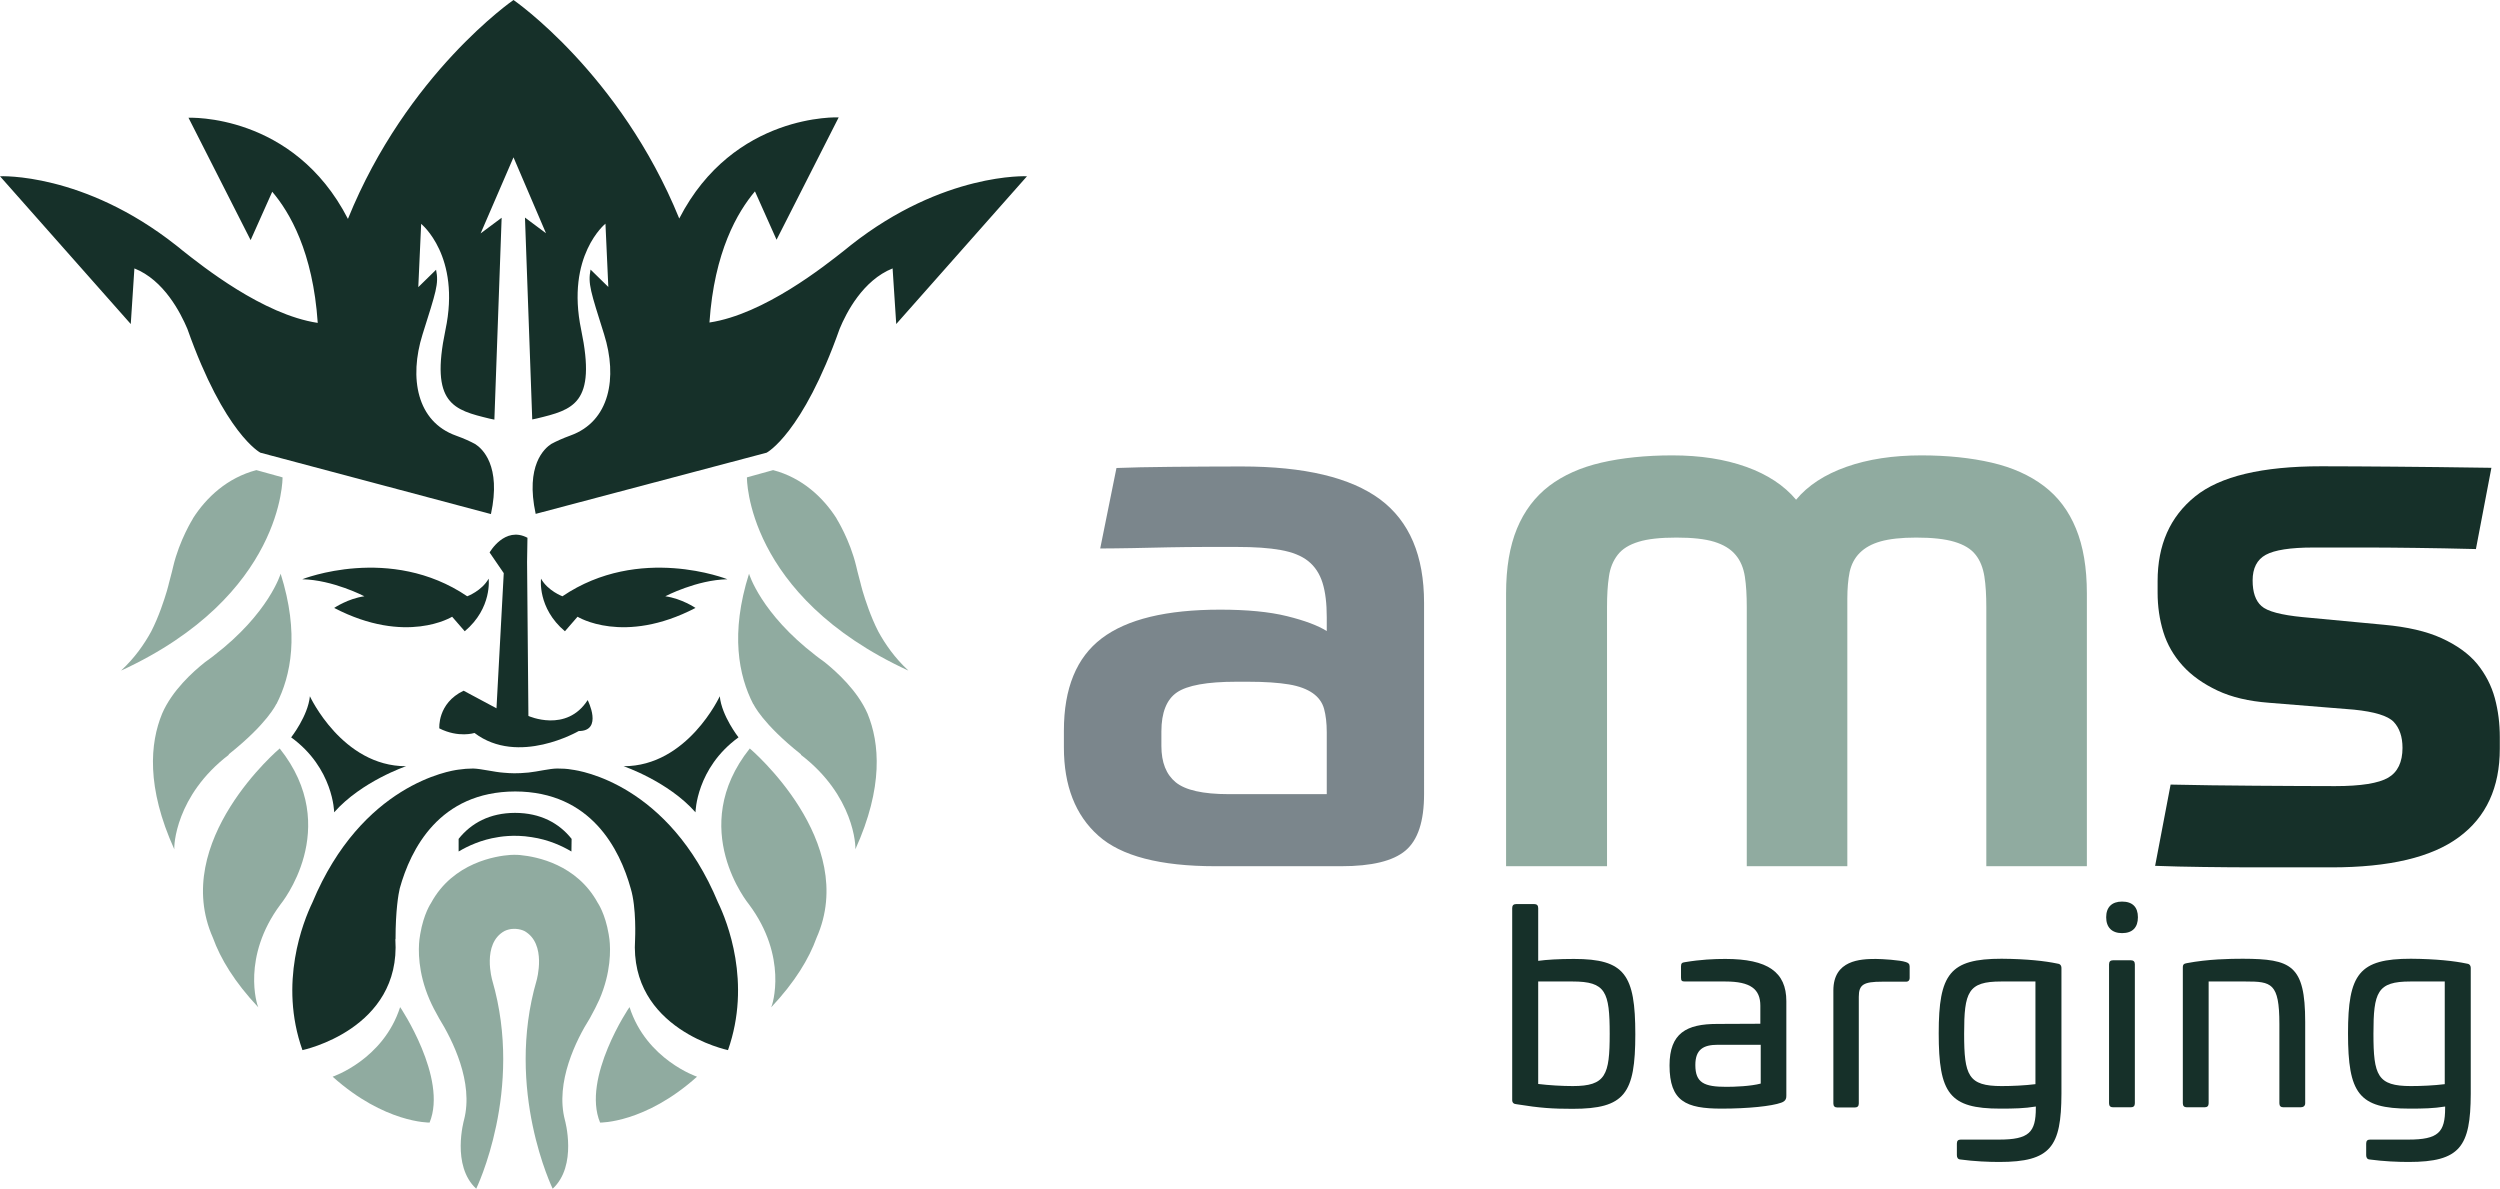<?xml version="1.0" encoding="utf-8"?>
<!-- Generator: Adobe Illustrator 26.3.1, SVG Export Plug-In . SVG Version: 6.00 Build 0)  -->
<svg version="1.1" id="Laag_1" xmlns="http://www.w3.org/2000/svg" xmlns:xlink="http://www.w3.org/1999/xlink" x="0px" y="0px"
	 viewBox="0 0 1307.7 622" style="enable-background:new 0 0 1307.7 622;" xml:space="preserve">
<style type="text/css">
	.st0{fill:#7B868C;}
	.st1{fill:#90ABA0;}
	.st2{fill:#163029;}
</style>
<g id="Laag_1_00000088855327885233062990000000760481214520324539_">
	<g>
		<path class="st0" d="M744.9,415.4c0,14.2-3.2,24-9.7,29.5s-17.7,8.2-33.6,8.2h-65.9c-28.8,0-49.3-5.3-61.2-16
			c-12-10.7-18-26.1-18-46.1v-8.8c0-22.2,6.6-38.3,19.8-48.3s33.8-15,61.9-15c14,0,25.7,1.1,35,3.4s16.2,4.9,20.8,7.8v-7.2
			c0-7.2-0.7-13.2-2.2-18s-4-8.6-7.5-11.4s-8.3-4.7-14.4-5.8c-6.1-1.1-13.7-1.6-22.8-1.6c-5.1,0-10.8,0-17,0s-12.5,0.1-18.8,0.2
			s-12.6,0.3-18.8,0.4s-11.9,0.2-17,0.2l8.5-42.1c7.5-0.3,17-0.5,28.3-0.6s23.7-0.2,37.2-0.2c32.9,0,57,5.8,72.4,17.2
			c15.4,11.5,23,29.5,23,54.1V415.4z M694,415.4V383c0-4.8-0.5-8.9-1.4-12.2c-0.9-3.3-2.9-6.1-5.9-8.2s-7.1-3.7-12.5-4.6
			s-12.5-1.4-21.4-1.4h-6.1c-15.4,0-25.7,1.9-31.1,5.6c-5.4,3.7-8.1,10.6-8.1,20.4v7.6c0,8.6,2.5,14.9,7.5,19s14.2,6.2,27.7,6.2H694
			z"/>
		<path class="st1" d="M787.8,453.1V310.4c0-13.4,1.9-24.7,5.7-33.9c3.8-9.2,9.4-16.6,16.8-22.3c7.4-5.6,16.5-9.7,27.3-12.2
			s23.2-3.8,37.2-3.8c14.6,0,27.4,2,38.6,6c11.2,4,19.9,9.8,26.1,17.2c6.2-7.5,15-13.2,26.3-17.2s24.4-6,39.2-6
			c13.7,0,26,1.3,36.8,3.8c10.8,2.5,19.9,6.6,27.3,12.2s13,13,16.8,22.3c3.8,9.2,5.7,20.5,5.7,33.9v142.7H1039V317.6
			c0-6.1-0.3-11.5-1-16s-2.2-8.4-4.6-11.4c-2.4-3.1-6.1-5.3-11.1-6.8s-11.7-2.2-20-2.2c-7.8,0-14,0.7-18.6,2s-8.2,3.3-10.9,6
			s-4.4,6-5.3,10c-0.8,4-1.2,8.7-1.2,14v139.9h-52.6V317.6c0-6.1-0.3-11.5-1-16s-2.3-8.4-4.9-11.4c-2.6-3.1-6.3-5.3-11.1-6.8
			c-4.9-1.5-11.5-2.2-19.8-2.2c-8.4,0-15,0.7-19.8,2.2c-4.9,1.5-8.5,3.7-10.9,6.8c-2.4,3.1-4,6.9-4.6,11.4c-0.7,4.5-1,9.9-1,16
			v135.5L787.8,453.1z"/>
		<path class="st2" d="M1247,326.8c12.1,1.1,22.2,3.4,30.1,7s14.2,8.1,18.6,13.4c4.4,5.4,7.5,11.4,9.3,18c1.8,6.7,2.6,13.5,2.6,20.4
			v6c0,20.3-7.1,35.8-21.4,46.3c-14.3,10.6-36.5,15.8-66.7,15.8c-5.1,0-11.3,0-18.6,0c-7.3,0-15,0-23.2,0s-16.6-0.1-25.3-0.2
			c-8.6-0.1-17-0.3-25.1-0.6l8.1-42.5c13.7,0.3,28.4,0.5,44.1,0.6c15.6,0.1,29.6,0.2,42,0.2c13.5,0,22.7-1.5,27.7-4.4
			s7.5-8.2,7.5-15.6c0-5.9-1.6-10.4-4.6-13.6c-3.1-3.2-10-5.3-20.8-6.4l-44.5-3.6c-10.5-0.8-19.5-2.9-26.9-6.4s-13.5-7.8-18.2-13
			s-8.1-11.1-10.1-17.6s-3-13.4-3-20.6v-6c0-19,6.5-33.7,19.6-44.3c13.1-10.6,35.1-15.8,66.1-15.8c11.6,0,24.3,0.1,38,0.2
			c13.7,0.1,30.7,0.3,50.9,0.6l-8.1,42.5c-11.9-0.3-22.2-0.5-31.1-0.6s-16.6-0.2-23.2-0.2s-12.4,0-17.4,0s-9.5,0-13.5,0
			c-11.9,0-20.1,1.3-24.7,3.8s-6.9,7-6.9,13.4c0,6.2,1.5,10.6,4.6,13.4s10.3,4.7,21.6,5.8L1247,326.8z"/>
	</g>
	<g>
		<path class="st2" d="M380.5,303c0,0-46-18.4-86.3,8.9c0,0-7.6-2.8-11.2-9.2c0,0-2,15.3,12.5,27.5l6.6-7.6c0,0,24,15,61.7-4.6
			c0,0-7.2-4.9-15.8-6.1C348,311.9,364.4,303.3,380.5,303z"/>
		<path class="st2" d="M376.5,364.2c0,0-16.9,36.6-50.3,36.6c0,0,23.3,7.9,37.6,24.1c0,0,0.3-23.1,22.5-39.2
			C386.3,385.7,377.5,374.5,376.5,364.2z"/>
		<path class="st2" d="M275.7,293.9l0.7,80.6c0,0,19.9,9,31-8.3c0,0,8.2,16.2-4.7,16.2c0,0-31.6,18.4-54.5,1c0,0-8.3,2.7-18.4-2.4
			c0,0-1.1-13.1,12.7-19.7l17.2,9.2l3.8-70.7l-7.4-10.8c0,0,7.9-14,19.8-7.7L275.7,293.9z"/>
		<path class="st2" d="M375.6,472.1c-25.8-62-72.3-69-76.3-69.5c-2.7-0.5-5.2-0.6-7.8-0.6c-3.9,0-10.2,1.6-15,2.1
			c-6.3,0.6-9.4,0.4-12.9,0.1c-4.9-0.3-11.9-2.1-16.1-2.2c-2.6,0-5.1,0.2-7.8,0.6c-4,0.5-50.5,7.6-76.3,69.5
			c-4.8,10-17.7,42-5.2,77.2c0,0,51.7-10.8,48.6-58l0.1-0.1c0-14.9,1.5-23.6,2.2-26.5c5.7-20.5,20.7-50.6,60.4-50.7
			c39.7,0.1,54.7,30.3,60.4,50.7c3.1,10.1,2.3,26.6,2.3,26.6c-3.1,47.2,48.6,58,48.6,58C393.2,514,380.4,482,375.6,472.1z"/>
		<path class="st2" d="M299,438.8c-6.5-8.2-16.3-13.6-29.6-13.6l0,0l0,0l0,0l0,0c-13.2,0-23,5.4-29.5,13.6v6.6
			c4.7-2.8,11.9-6.2,20.6-7.5l0,0c0,0,8.1-1.6,17.6,0l0,0c8.9,1.3,16.1,4.7,20.8,7.5L299,438.8z"/>
		<path class="st2" d="M268.6,82.3l17,39.7l-11-8.2l3.8,105.6l2.4-0.5c18.9-4.6,31.3-7.6,23.2-46.4c-8.1-38.8,12.7-55.5,12.7-55.5
			l1.5,33.1l-9.3-9.1c-1.4,7.5,0,11.3,7.1,33.9s3,45.5-17.6,52.9c-4.1,1.5-7.4,3-10,4.4c-3.6,2.3-13.7,11.2-8.2,36.6l120.8-32
			c0,0,18.7-9.7,38.2-64.8c3.5-8.5,12.2-25.4,27.7-31.6l1.9,29.1l68.4-77.3c0,0-43.6-2.2-92.1,36l0,0l0,0c-1,0.8-2.1,1.7-3.1,2.5
			c-10.5,8.3-42.3,33.7-70.9,38c2.5-37.1,14.7-57.8,23.8-68.6l11.3,25.3l32.5-64c0,0-54.9-2.5-83.4,52.9C324.4,38.4,268.6,0,268.6,0
			l0,0c0,0-55.8,38.4-86.6,114.5C153.5,59,98.6,61.6,98.6,61.6l32.5,64l11.3-25.3c9.1,10.7,21.3,31.4,23.8,68.6
			c-28.6-4.3-60.4-29.7-70.9-38c-1-0.9-2.1-1.7-3.1-2.5l0,0l0,0C43.6,90,0,92.2,0,92.2l68.4,77.3l1.9-29.1
			c15.4,6.1,24.1,23.1,27.7,31.6c19.5,55.1,38.2,64.8,38.2,64.8l120.6,32.1c5.5-25.4-4.6-34.3-8.2-36.6c-2.6-1.4-5.8-2.9-10-4.4
			c-20.6-7.3-24.7-30.2-17.6-52.9c7.1-22.6,8.6-26.4,7.1-33.9l-9.3,9.1l1.5-33.1c0,0,20.9,16.8,12.7,55.5
			c-8.1,38.8,4.3,41.8,23.2,46.4l2.4,0.5l3.8-105.6l-11,8.2L268.6,82.3z"/>
		<path class="st2" d="M158.1,303c0,0,46-18.4,86.3,8.9c0,0,7.6-2.8,11.2-9.2c0,0,2,15.3-12.5,27.5l-6.6-7.6c0,0-24,15-61.7-4.6
			c0,0,7.2-4.9,15.8-6.1C190.6,311.9,174.1,303.3,158.1,303z"/>
		<path class="st2" d="M162.1,364.2c0,0,16.9,36.6,50.3,36.6c0,0-23.3,7.9-37.6,24.1c0,0-0.3-23.1-22.5-39.2
			C152.3,385.7,161.1,374.5,162.1,364.2z"/>
	</g>
	<g>
		<g>
			<path class="st1" d="M403.4,526.9L403.4,526.9L403.4,526.9z"/>
			<path class="st1" d="M392.2,391.5c-33.3,41.8-0.4,81.6-0.4,81.6c20.4,27.4,12.3,52.6,11.6,53.8c12.5-13.3,19.8-25.5,23.7-36.3
				C449.6,440,392.2,391.5,392.2,391.5z"/>
		</g>
		<path class="st1" d="M313.9,587.2c0,0,23.5,0.4,50.7-24c0,0-26.5-8.9-35.3-36.4C329.2,526.7,304.2,564,313.9,587.2z"/>
		<path class="st1" d="M431.4,346.4c-1.6-1.1-3.1-2.3-4.6-3.4c-0.1,0-0.1-0.1-0.1-0.1l0,0c-28.8-22.1-34.9-42.8-34.9-42.8
			c-9.9,31.3-5.4,53.4,2.2,68.2h0.1c0,0,4.5,10.1,24.9,26.3l-0.1,0.2c28,21.4,28.8,48,28.5,49.5c14.8-32.6,12.7-55.7,6.4-71
			C448.5,361.2,437.6,351.4,431.4,346.4z"/>
		<path class="st1" d="M474.7,350.4l0.3,0.2c-7-6.5-12-13.7-15.6-20.3c-4-7.8-6.8-16.5-8.2-21.2c-0.3-1.1-0.6-2.2-0.9-3.3v-0.1l0,0
			c-1.5-5.4-2.4-9.4-2.4-9.4c-3.3-13.9-10.3-25-10.3-25v-0.1c-7-11-18-21.3-33.2-25.3l-13.7,3.8c0,0-0.8,61.8,84.5,101.1
			C475.3,350.9,475.1,350.7,474.7,350.4z"/>
		<g>
			<path class="st1" d="M135.1,526.9L135.1,526.9L135.1,526.9z"/>
			<path class="st1" d="M146.3,391.5c33.3,41.8,0.4,81.6,0.4,81.6c-20.4,27.4-12.3,52.6-11.6,53.8c-12.5-13.3-19.8-25.5-23.7-36.3
				C88.9,440,146.3,391.5,146.3,391.5z"/>
		</g>
		<path class="st1" d="M224.7,587.2c0,0-23.5,0.4-50.7-24c0,0,26.5-8.9,35.3-36.4C209.3,526.7,234.3,564,224.7,587.2z"/>
		<path class="st1" d="M107.2,346.4c1.6-1.1,3.1-2.3,4.6-3.4c0.1,0,0.1-0.1,0.1-0.1l0,0c28.8-22.1,34.9-42.8,34.9-42.8
			c9.9,31.3,5.4,53.4-2.2,68.2h-0.1c0,0-4.5,10.1-24.9,26.3l0.1,0.2c-28,21.4-28.8,48-28.5,49.5c-14.8-32.6-12.7-55.7-6.4-71
			C90,361.2,100.9,351.4,107.2,346.4z"/>
		<path class="st1" d="M63.8,350.4l-0.3,0.2c7-6.5,12-13.7,15.6-20.3c4-7.8,6.8-16.5,8.2-21.2c0.3-1.1,0.6-2.2,0.9-3.3v-0.1l0,0
			c1.5-5.4,2.4-9.4,2.4-9.4c3.3-13.9,10.3-25,10.3-25v-0.1c7-11,18-21.3,33.2-25.3l13.7,3.8c0,0,0.8,61.8-84.5,101.1
			C63.2,350.9,63.4,350.7,63.8,350.4z"/>
		<path class="st1" d="M266.9,447.2c-7.2,0.5-29.9,3.9-41.4,25.1c0,0-3.9,5.6-5.7,16.4l0,0l0,0c-0.1,0.9-0.3,1.8-0.4,2.7
			c-0.6,5.2-0.9,17.2,5.3,31.5c1.3,3,3,6.3,5,9.8c6.9,11.2,18.2,33.4,13,53.2c0,0-6.7,23.8,6.4,35.9c0,0,25.1-51.6,8.4-109
			c0,0-5.6-19.2,6.4-25.8c5.5-2.6,10.4,0,10.4,0c11.9,6.6,6.4,25.8,6.4,25.8c-16.7,57.4,8.4,109,8.4,109
			c13.1-12.1,6.4-35.9,6.4-35.9c-5.2-19.8,6-42.1,13-53.2c2-3.6,3.7-6.9,5-9.8c6.2-14.3,5.9-26.3,5.3-31.5c-0.1-0.9-0.3-1.8-0.4-2.7
			l0,0l0,0c-1.8-10.8-5.7-16.4-5.7-16.4c-11-20.2-32.1-24.2-40.3-25C272.6,447.3,269.7,447,266.9,447.2z"/>
	</g>
	<g>
		<path class="st2" d="M802.5,472.9c1.4,0,2.1,0.7,2.1,2.1v27.6c4.4-0.6,10.7-1,18.7-1c26.6,0,32.1,8.2,32.1,39.4
			c0,31.1-5.5,39-32.8,39c-10.5,0-16.9-0.4-29.3-2.4c-1.4-0.1-2.3-0.7-2.3-2.2V475c0-1.4,0.7-2.1,2.1-2.1H802.5z M804.6,513.4V567
			c5.6,0.7,12.7,1.1,18.1,1.1c17.3,0,19.3-5.8,19.3-27.3c0-22.1-2.1-27.4-19.4-27.4L804.6,513.4L804.6,513.4z"/>
		<path class="st2" d="M934.4,523.7v49.2c0,1.3,0,3-2.7,3.9c-4.9,1.8-17.2,3.1-31.2,3.1c-18.6,0-27.2-3.8-27.2-22.6
			c0-16.9,8.9-21.7,24.9-21.7l22.6-0.1v-9.4c0-8.7-5.1-12.7-18.3-12.7h-21.1c-1.7,0-2.1-0.4-2.1-2.1v-5.8c0-1.7,0.6-2,2-2.2
			c8.3-1.4,15.3-1.7,21.2-1.7C924.6,501.6,934.4,508.4,934.4,523.7z M898.6,546.5c-7.7,0-11.8,2.5-11.8,10.6
			c0,9.3,4.6,11.4,16.2,11.4c4.4,0,12.7-0.3,18-1.7v-20.3H898.6z"/>
		<path class="st2" d="M996.8,503.2c1.4,0.4,2.1,1,2.1,2.4v5.9c0,1.4-0.8,2.1-2.2,2h-12.2c-9.7,0-12.2,1.5-12.2,7.9v55.8
			c0,1.4-0.7,2.1-2.1,2.1h-9.1c-1.4,0-2.1-0.7-2.1-2.1v-59.1c0-15.9,14.1-16.5,22.2-16.5C984.4,501.6,993.9,502.2,996.8,503.2z"/>
		<path class="st2" d="M1076,504c1.4,0.1,2.3,0.8,2.3,2.4v65.8c-0.1,27.6-5.5,35.6-32.5,35.6c-5.5,0-13.1-0.3-20.4-1.3
			c-1.3-0.1-1.8-1-1.8-2.3v-6c0-1.4,0.6-2.1,2-2.1h20c15.8,0,19.3-3.8,19.3-16.5v-0.8c-6,1-11.5,1.1-18.6,1.1
			c-26.6,0-32.2-7.9-32.2-39.4c0-31.1,5.8-39,32.9-39C1060.2,501.6,1069.9,502.7,1076,504z M1046.7,513.4
			c-17.3,0-19.3,5.5-19.3,27.3c0,21.9,2.1,27.4,19.6,27.4c5.5,0,12.1-0.3,17.7-1v-53.7H1046.7z"/>
		<path class="st2" d="M1118.3,479.8c0,5.3-2.8,8.3-8.3,8.3c-5.3,0-8.3-3-8.3-8.3s3-8.2,8.3-8.2
			C1115.5,471.6,1118.3,474.5,1118.3,479.8z M1114.6,502.3c1.4,0,2.1,0.7,2.1,2.1v72.7c0,1.4-0.7,2.1-2.1,2.1h-9.3
			c-1.4,0-2.1-0.7-2.1-2.1v-72.7c0-1.4,0.7-2.1,2.1-2.1L1114.6,502.3L1114.6,502.3z"/>
		<path class="st2" d="M1205.8,534.5v42.6c0,1.4-1,2.1-2.4,2.1h-9c-1.4,0-2.1-0.7-2.1-2.1v-41.5c0-21.5-4.2-22.2-17.7-22.2h-19.3
			v63.7c0,1.4-0.7,2.1-2.1,2.1h-9.3c-1.4,0-2.1-0.7-2.1-2.1v-71c0-1.8,0.7-2,2.1-2.3c11-2.1,22.5-2.3,29.3-2.3
			C1198.4,501.6,1205.8,504.7,1205.8,534.5z"/>
		<path class="st2" d="M1290.1,504c1.4,0.1,2.3,0.8,2.3,2.4v65.8c-0.1,27.6-5.5,35.6-32.5,35.6c-5.5,0-13.1-0.3-20.4-1.3
			c-1.3-0.1-1.8-1-1.8-2.3v-6c0-1.4,0.6-2.1,2-2.1h20c15.8,0,19.3-3.8,19.3-16.5v-0.8c-6,1-11.5,1.1-18.6,1.1
			c-26.6,0-32.2-7.9-32.2-39.4c0-31.1,5.8-39,32.9-39C1274.3,501.6,1284,502.7,1290.1,504z M1260.8,513.4
			c-17.3,0-19.3,5.5-19.3,27.3c0,21.9,2.1,27.4,19.6,27.4c5.5,0,12.1-0.3,17.7-1v-53.7H1260.8z"/>
	</g>
</g>
<g id="Laag_2_00000180341194644268305040000011760318832126608062_">
</g>
</svg>
